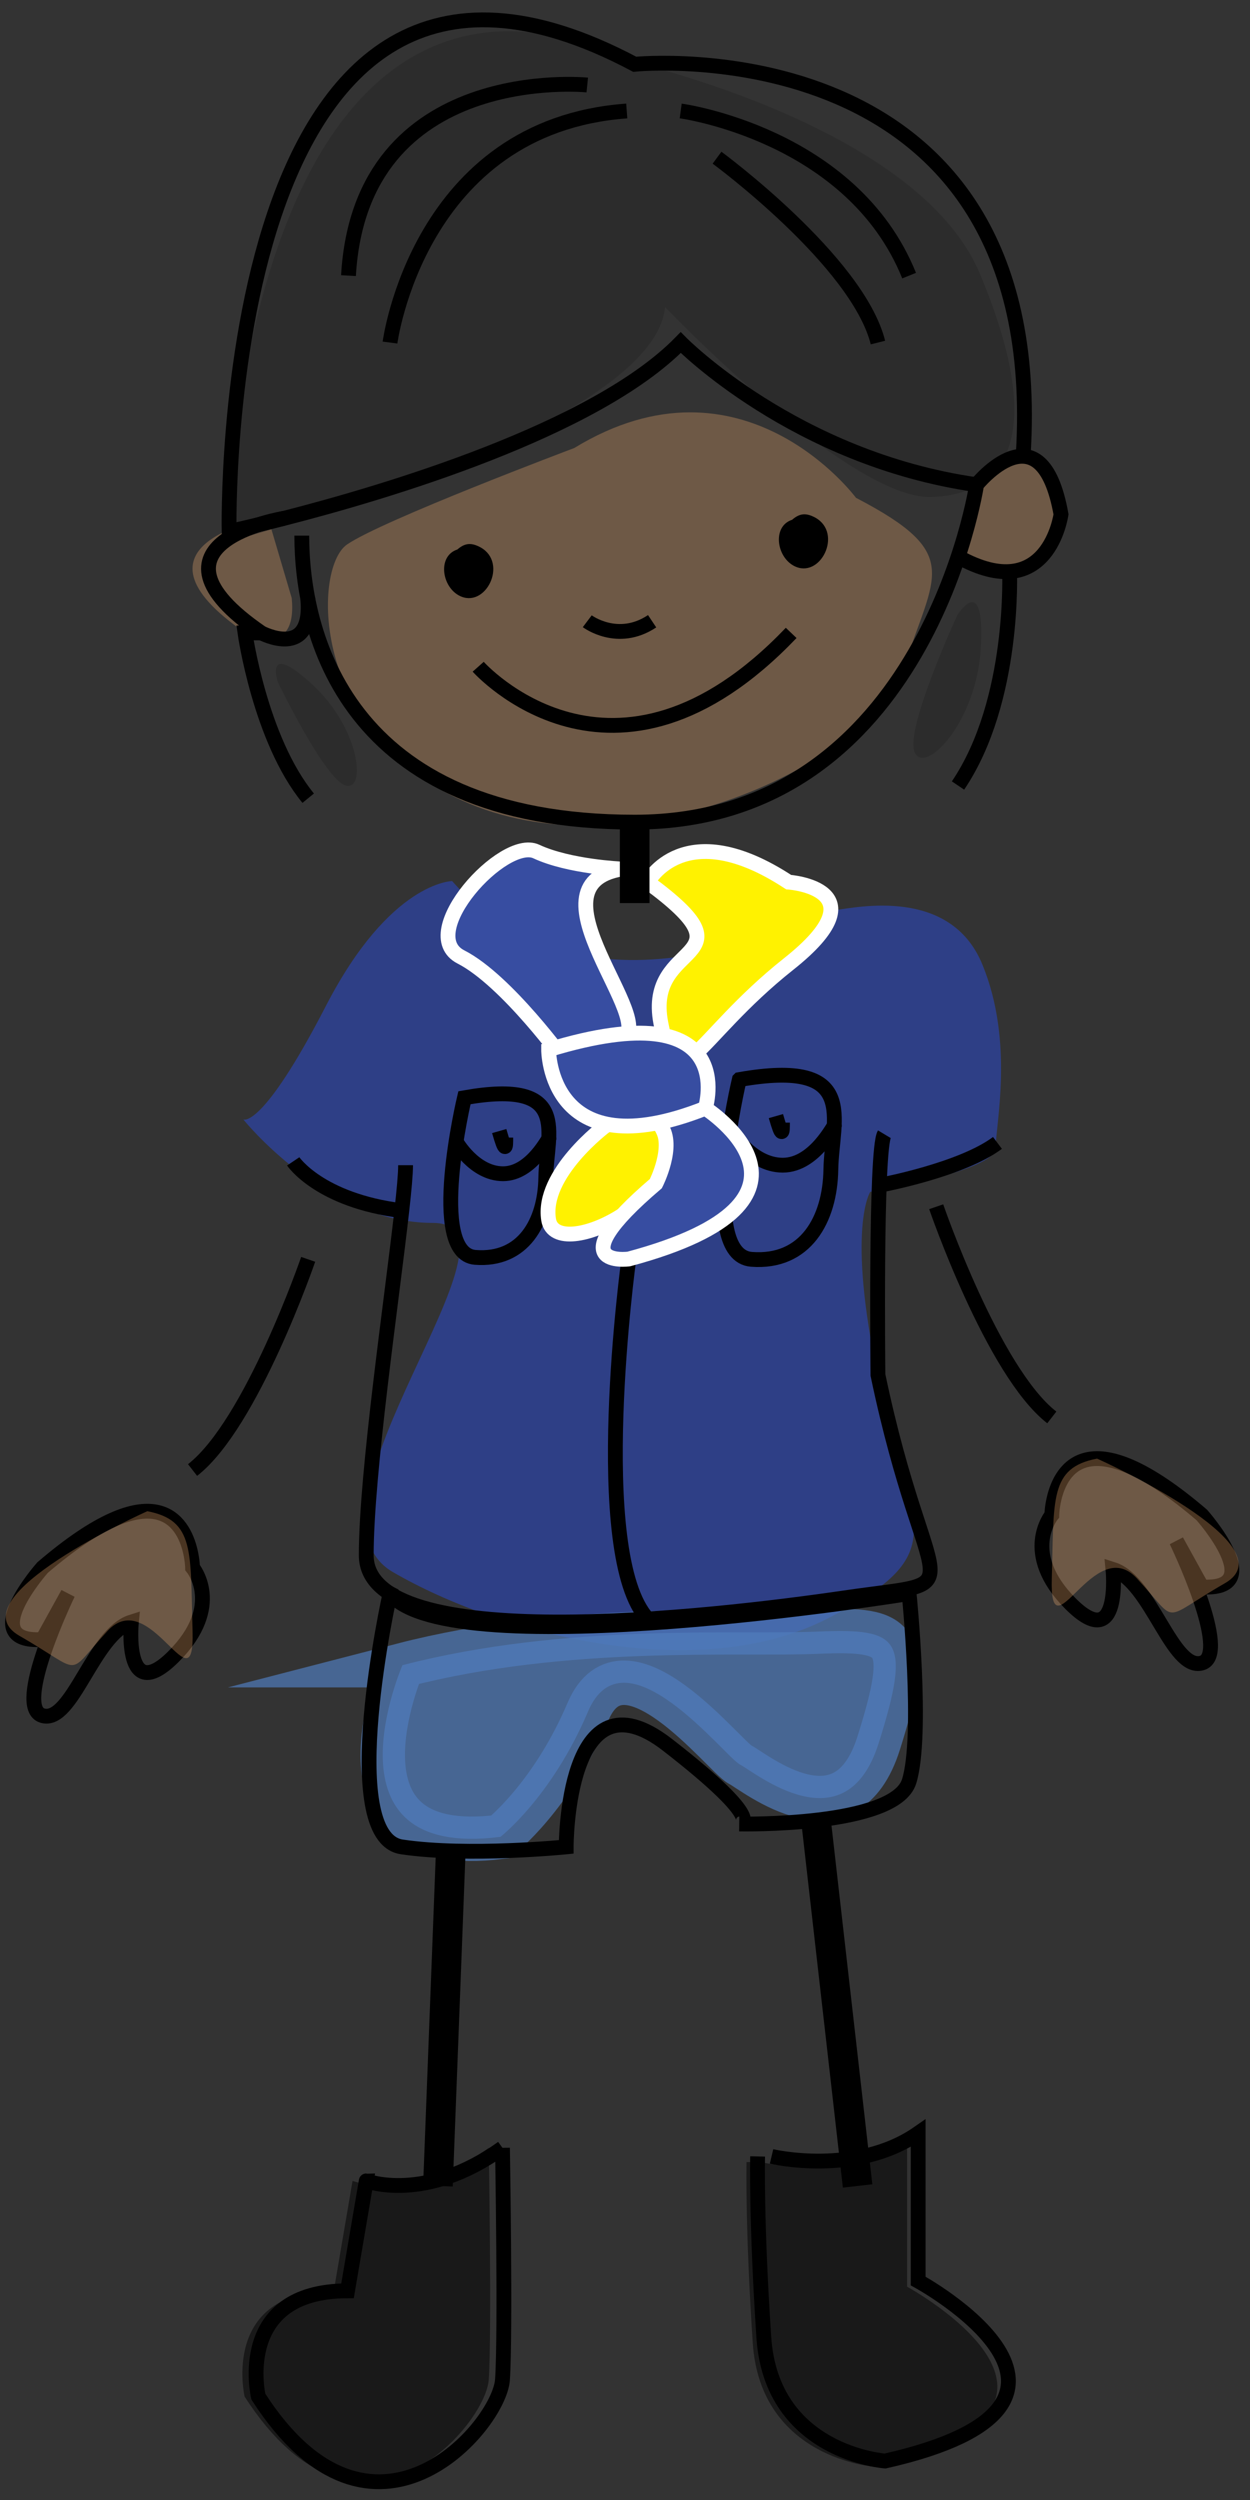 <?xml version="1.0" encoding="UTF-8" standalone="no"?>
<!-- Created with Inkscape (http://www.inkscape.org/) -->

<svg
   xmlns:dc="http://purl.org/dc/elements/1.1/"
   xmlns:cc="http://creativecommons.org/ns#"
   xmlns:rdf="http://www.w3.org/1999/02/22-rdf-syntax-ns#"
   xmlns:svg="http://www.w3.org/2000/svg"
   xmlns="http://www.w3.org/2000/svg"
   xmlns:sodipodi="http://sodipodi.sourceforge.net/DTD/sodipodi-0.dtd"
   xmlns:inkscape="http://www.inkscape.org/namespaces/inkscape"
   width="1000"
   height="2000"
   id="svg3731"
   version="1.1"
   inkscape:version="0.48.5 r10040"
   sodipodi:docname="enfant_1.svg">
  <rect width="100%" height="100%" fill="#333333" stroke="none"/>
  <defs
     id="defs3733" />
  <sodipodi:namedview
     id="base"
     pagecolor="#ffffff"
     bordercolor="#666666"
     borderopacity="1.0"
     inkscape:pageopacity="0.0"
     inkscape:pageshadow="2"
     inkscape:zoom="0.24748737"
     inkscape:cx="1318.207"
     inkscape:cy="271.93757"
     inkscape:document-units="px"
     inkscape:current-layer="layer1"
     showgrid="false"
     inkscape:window-width="1855"
     inkscape:window-height="1056"
     inkscape:window-x="1985"
     inkscape:window-y="24"
     inkscape:window-maximized="1" />
  <g
     inkscape:label="Calque 1"
     inkscape:groupmode="layer"
     id="layer1"
     transform="translate(0,947.638)">
    <g
       id="g3409"
       transform="matrix(2.049,0,0,2.049,-4.26,-1094.417)">
      <path
         style="opacity:0.8;fill:#2d429b"
         inkscape:connector-curvature="0"
         id="path325"
         d="m 178.607,415.633 c 0,0 -24.225,0.197 -49.232,48.659 -24.995,48.457 -32.289,44.419 -32.289,44.419 0,0 32.289,40.387 73.955,40.387 41.654,0 -57.289,112.057 -15.624,136.294 41.666,24.225 118.732,44.413 169.769,18.169 51.042,-26.244 32.295,-35.326 19.794,-93.888 -12.5,-58.55 -3.129,-72.682 -3.129,-72.682 0,0 48.96,-8.075 48.96,-17.168 0,-9.082 7.288,-41.388 -5.206,-71.675 -12.494,-30.288 -48.948,-22.212 -57.284,-21.206 -8.341,1.001 -95.282,50.076 -149.714,-11.309 z" />
      <path
         style="opacity:0.7;fill:#507cbd;stroke:#507cbd;stroke-width:17.353;stroke-miterlimit:10"
         inkscape:connector-curvature="0"
         id="path327"
         d="m 159.217,721.776 c 0,0 -33.191,76.216 38.27,67.019 0,0 19.997,-15.549 34.157,-48.873 14.137,-33.342 53.31,17.521 59.366,20.662 6.056,3.141 41.301,32.405 54.154,-8.428 12.853,-40.833 8.226,-44.853 -23.624,-43.499 -31.844,1.365 -98.377,-3.436 -162.324,13.119 z"
         stroke-miterlimit="10" />
      <path
         style="fill:none;stroke:#000000;stroke-width:5.784;stroke-miterlimit:10"
         inkscape:connector-curvature="0"
         id="path329"
         d="m 116.557,525.075 c 0,0 10.233,15.254 42.406,19.257"
         stroke-miterlimit="10" />
      <path
         style="fill:none;stroke:#000000;stroke-width:5.784;stroke-miterlimit:10"
         inkscape:connector-curvature="0"
         id="path331"
         d="M 391.175,485.33"
         stroke-miterlimit="10" />
      <path
         style="fill:none;stroke:#000000;stroke-width:5.784;stroke-miterlimit:10"
         inkscape:connector-curvature="0"
         id="path333"
         d="m 247.587,563.189 c 0,0 -15.792,115.516 7.381,140.54"
         stroke-miterlimit="10" />
      <path
         style="fill:none;stroke:#000000;stroke-width:5.784;stroke-miterlimit:10"
         inkscape:connector-curvature="0"
         id="path335"
         d="m 290.722,493.145 c 0,0 -16.318,68.529 4.749,70.177 21.061,1.649 30.71,-15.531 31.005,-35.089 0.295,-19.557 11.517,-43.424 -35.754,-35.089 z"
         stroke-miterlimit="10" />
      <path
         style="fill:none;stroke:#000000;stroke-width:5.784;stroke-miterlimit:10"
         inkscape:connector-curvature="0"
         id="path337"
         d="m 287.037,512.459 c 0,0 7.936,14.079 20.639,14.108 12.691,0.023 20.304,-16.555 20.165,-15.277"
         stroke-miterlimit="10" />
      <path
         style="fill:#b49135;stroke:#000000;stroke-width:5.784;stroke-miterlimit:10"
         inkscape:connector-curvature="0"
         id="path339"
         d="m 305.021,507.398 c 2.557,8.954 2.557,6.392 2.557,2.557"
         stroke-miterlimit="10" />
      <path
         style="fill:none;stroke:#000000;stroke-width:5.784;stroke-miterlimit:10"
         inkscape:connector-curvature="0"
         id="path341"
         d="m 183.414,500.225 c 0,0 -14.49,60.858 4.217,62.334 18.713,1.463 27.28,-13.796 27.546,-31.167 0.255,-17.377 10.221,-38.571 -31.763,-31.167 z"
         stroke-miterlimit="10" />
      <path
         style="fill:none;stroke:#000000;stroke-width:5.784;stroke-miterlimit:10"
         inkscape:connector-curvature="0"
         id="path343"
         d="m 180.152,517.376 c 0,0 7.045,12.512 18.319,12.529 11.286,0.017 18.042,-14.704 17.92,-13.565"
         stroke-miterlimit="10" />
      <path
         style="fill:#b49135;stroke:#000000;stroke-width:5.784;stroke-miterlimit:10"
         inkscape:connector-curvature="0"
         id="path345"
         d="m 196.99,513.24 c 2.557,8.954 2.557,6.398 2.557,2.557"
         stroke-miterlimit="10" />
      <path
         style="fill:none;stroke:#000000;stroke-width:5.784;stroke-miterlimit:10"
         inkscape:connector-curvature="0"
         id="path347"
         d="m 154.353,693.82 c 0,0 -21.171,95.079 4.61,98.909 25.781,3.841 64.173,0 64.173,0 0,0 -0.121,-70.692 39.606,-39.815 39.716,30.866 27.985,30.866 27.985,30.866 0,0 60.725,1.267 66.307,-16.642 5.57,-17.909 0,-73.318 0,-73.318 0,0 -179.336,29.038 -202.682,0 z"
         stroke-miterlimit="10" />
      <line
         style="fill:#b49135;stroke:#000000;stroke-width:11.569;stroke-miterlimit:10"
         id="line349"
         y2="925.101"
         x2="173.06"
         y1="794.429"
         x1="178.069"
         stroke-miterlimit="10" />
      <line
         style="fill:#b49135;stroke:#000000;stroke-width:11.569;stroke-miterlimit:10"
         id="line351"
         y2="925.101"
         x2="336.916"
         y1="782.299"
         x1="320.662"
         stroke-miterlimit="10" />
      <path
         style="fill:none;stroke:#000000;stroke-width:5.784;stroke-miterlimit:10"
         inkscape:connector-curvature="0"
         id="path353"
         d="m 198.263,910.235 c 0,0 1.232,72.352 0,90.504 -1.221,18.169 -50.707,75.956 -95.322,6.612 0,0 -9.602,-41.295 34.823,-41.295 l 7.317,-42.932 c -0.006,0 23.045,8.902 53.182,-12.888 z"
         stroke-miterlimit="10" />
      <path
         style="fill:none;stroke:#000000;stroke-width:5.784;stroke-miterlimit:10"
         inkscape:connector-curvature="0"
         id="path355"
         d="m 303.321,913.579 c 0,0 32.966,7.838 57.243,-9.058 v 57.712 c 0,0 87.27,47.629 -12.899,70.27 0,0 -44.344,-3.014 -47.363,-48.289 -3.014,-45.269 -2.429,-70.634 -2.429,-70.634"
         stroke-miterlimit="10" />
      <path
         style="fill:none;stroke:#000000;stroke-width:5.784;stroke-miterlimit:10"
         inkscape:connector-curvature="0"
         id="path357"
         d="m 77.269,683.68 c 0,0 -0.052,-2.8 -0.897,-6.403 -2.701,-11.546 -13.617,-31.352 -57.677,6.403 0,0 -26.418,29.732 0,28.078 l 9.909,-17.938 c 0,0 -21.46,44.361 -9.909,47.658 11.557,3.297 19.823,-31.82 34.678,-36.546 0,0 -3.303,33.249 16.509,13.432 19.823,-19.818 7.387,-34.684 7.387,-34.684 z"
         stroke-miterlimit="10" />
      <path
         style="opacity:0.3;fill:#f8b373"
         inkscape:connector-curvature="0"
         id="path359"
         d="m 336.286,266 c 0,0 -44.147,-59.661 -110.003,-19.436 0,0 -74.996,28.199 -88.722,37.669 -13.744,9.481 -14.415,77.425 50.863,102.397 65.272,24.972 155.331,-18.979 166.772,-54.854 11.43,-35.881 23.346,-43.8 -18.909,-65.775 z" />
      <path
         style="opacity:0.3;fill:#f8b373"
         inkscape:connector-curvature="0"
         id="path361"
         d="m 59.591,661.658 c 0,0 -75.667,33.897 -49.903,48.671 25.77,14.779 17.585,16.278 34.348,-1.886 16.758,-18.157 34.111,31.173 33.226,0 -0.897,-31.173 0.926,-43.204 -17.672,-46.785 z" />
      <path
         style="opacity:0.5"
         inkscape:connector-curvature="0"
         id="path363"
         d="m 298.997,915.775 c 0,0 32.966,7.838 57.243,-9.047 v 57.712 c 0,0 87.27,47.629 -12.899,70.258 0,0 -44.338,-3.014 -47.363,-48.289 -3.014,-45.269 -2.429,-70.634 -2.429,-70.634" />
      <path
         style="opacity:0.5"
         inkscape:connector-curvature="0"
         id="path365"
         d="m 192.906,910.235 c 0,0 1.232,72.352 0,90.504 -1.232,18.169 -50.718,75.956 -95.322,6.612 0,0 -9.602,-41.295 34.817,-41.295 l 7.323,-42.932 c -0.012,0 23.04,8.902 53.182,-12.888 z" />
      <path
         style="opacity:0.3;fill:#f8b373"
         inkscape:connector-curvature="0"
         id="path367"
         d="m 106.781,273.988 c 0,0 -60.066,9.643 -8.885,44.755 0,0 20.396,10.829 18.088,-13.576" />
      <path
         style="opacity:0.3;fill:#f8b373"
         inkscape:connector-curvature="0"
         id="path369"
         d="m 376.025,290.7 c 35.291,19.604 40.202,-16.573 40.202,-16.573 -7.676,-43.025 -32.96,-11.557 -32.96,-11.557" />
      <path
         style="opacity:0.6;fill:#282828"
         inkscape:connector-curvature="0"
         id="path371"
         d="m 241.681,94.004 c 0,0 -132.418,-76.453 -152.404,189.679 0,0 167.883,-44.315 172.47,-92.112 0,0 71.785,75.071 103.872,74.117 32.086,-0.966 44.072,-27.418 19.077,-87.126 C 359.707,118.855 241.681,94.004 241.681,94.004 z" />
      <path
         style="fill:none;stroke:#000000;stroke-width:5.784;stroke-miterlimit:10"
         inkscape:connector-curvature="0"
         id="path373"
         d="m 188.782,331.955 c 0,0 52.841,59.441 122.197,-13.212"
         stroke-miterlimit="10" />
      <g
         transform="matrix(5.784,0,0,5.784,-2192.774,-450.512)"
         id="g375">
        <g
           id="g377">
          <path
             style="fill:none;stroke:#000000;stroke-miterlimit:10"
             inkscape:connector-curvature="0"
             id="path379"
             d="M 410.001,129.56"
             stroke-miterlimit="10" />
        </g>
      </g>
      <g
         transform="matrix(5.784,0,0,5.784,-2192.774,-450.512)"
         id="g381">
        <g
           id="g383">
          <path
             style="fill:none;stroke:#000000;stroke-miterlimit:10"
             inkscape:connector-curvature="0"
             id="path385"
             d="M 432.27,127.277"
             stroke-miterlimit="10" />
        </g>
      </g>
      <path
         style="fill:none;stroke:#000000;stroke-width:5.784;stroke-miterlimit:10"
         inkscape:connector-curvature="0"
         id="path387"
         d="M 401.61,248.728 C 411.745,80.509 249.883,96.729 249.883,96.729 85.98,9.586 91.528,279.131 91.528,279.131 c 0,0 8.318,-1.764 21.501,-5.137 39.178,-10.03 121.272,-34.285 154.827,-68.61 0,0 44.587,45.373 115.522,55.508 0,0 -19.731,131.736 -133.488,131.736 -113.769,0 -129.983,-74.868 -129.983,-111.86"
         stroke-miterlimit="10" />
      <path
         style="fill:none;stroke:#000000;stroke-width:5.784;stroke-miterlimit:10"
         inkscape:connector-curvature="0"
         id="path389"
         d="m 231.367,104.827 c 0,0 -88.439,-8.972 -93.228,74.423"
         stroke-miterlimit="10" />
      <path
         style="fill:none;stroke:#000000;stroke-width:5.784;stroke-miterlimit:10"
         inkscape:connector-curvature="0"
         id="path391"
         d="m 267.85,114.962 c 0,0 66.88,9.001 89.179,64.289"
         stroke-miterlimit="10" />
      <path
         style="fill:none;stroke:#000000;stroke-width:5.784;stroke-miterlimit:10"
         inkscape:connector-curvature="0"
         id="path393"
         d="m 154.353,205.379 c 0,0 11.066,-84.534 92.43,-90.411"
         stroke-miterlimit="10" />
      <path
         style="fill:none;stroke:#000000;stroke-width:5.784;stroke-miterlimit:10"
         inkscape:connector-curvature="0"
         id="path395"
         d="m 282.034,133.206 c 0,0 54.831,40.335 62.825,72.173"
         stroke-miterlimit="10" />
      <path
         inkscape:connector-curvature="0"
         id="path397"
         d="m 313.102,274.197 c -9.625,1.174 -8.445,14.311 -1.174,18.302 10.325,5.634 19.476,-12.668 8.451,-18.776 -3.523,-1.874 -6.108,-1.874 -9.388,1.174" />
      <path
         inkscape:connector-curvature="0"
         id="path399"
         d="m 182.402,285.8 c -9.625,1.174 -8.457,14.317 -1.18,18.308 10.331,5.628 19.471,-12.674 8.451,-18.776 -3.517,-1.874 -6.108,-1.874 -9.394,1.174" />
      <path
         style="fill:none;stroke:#000000;stroke-width:5.784;stroke-miterlimit:10"
         inkscape:connector-curvature="0"
         id="path401"
         d="m 376.124,289.011 c 35.285,19.604 40.208,-16.567 40.208,-16.567 -7.676,-43.031 -32.96,-11.557 -32.96,-11.557"
         stroke-miterlimit="10" />
      <path
         style="fill:none;stroke:#000000;stroke-width:5.784;stroke-miterlimit:10"
         inkscape:connector-curvature="0"
         id="path403"
         d="m 113.023,273.988 c 0,0 -60.072,9.643 -8.891,44.755 0,0 20.402,10.829 18.088,-13.576"
         stroke-miterlimit="10" />
      <path
         style="fill:none;stroke:#000000;stroke-width:5.784;stroke-miterlimit:10"
         inkscape:connector-curvature="0"
         id="path405"
         d="m 104.132,318.743 h -6.398 c 0,0 5.831,41.504 24.671,64.537"
         stroke-miterlimit="10" />
      <path
         style="fill:none;stroke:#000000;stroke-width:5.784;stroke-miterlimit:10"
         inkscape:connector-curvature="0"
         id="path407"
         d="m 396.231,293.974 c 0,0 2.377,51.089 -20.113,84.355"
         stroke-miterlimit="10" />
      <path
         style="fill:none;stroke:#000000;stroke-width:5.784;stroke-miterlimit:10"
         inkscape:connector-curvature="0"
         id="path409"
         d="m 231.367,314.191 c 0,0 11.876,8.954 25.324,0"
         stroke-miterlimit="10" />
      <path
         style="fill:#fff200;stroke:#ffffff;stroke-width:5.784;stroke-miterlimit:10"
         inkscape:connector-curvature="0"
         id="path411"
         d="m 254.968,416.049 c 0,0 14.074,-26.875 55.016,0 0,0 37.102,2.551 0,31.982 -37.102,29.426 -43.499,56.3 -49.891,23.028 -6.403,-33.267 38.38,-23.028 -5.125,-55.01 z"
         stroke-miterlimit="10" />
      <path
         style="fill:#374da1;stroke:#ffffff;stroke-width:5.784;stroke-miterlimit:10"
         inkscape:connector-curvature="0"
         id="path413"
         d="m 244.741,410.924 c 0,0 -20.471,-0.85 -33.272,-6.826 -12.795,-5.97 -47.34,31.994 -29.431,41.162 17.915,9.163 40.943,41.157 40.943,41.157 0,0 6.398,-2.568 21.761,-8.96 15.352,-6.398 -38.021,-60.112 0,-66.533 z"
         stroke-miterlimit="10" />
      <path
         style="fill:#fff200;stroke:#ffffff;stroke-width:5.784;stroke-miterlimit:10"
         inkscape:connector-curvature="0"
         id="path415"
         d="m 238.338,511.291 c 0,0 -24.943,18.632 -22.062,36.541 2.875,17.915 59.169,-10.389 43.817,-36.541 -15.352,-26.152 -21.755,0 -21.755,0 z"
         stroke-miterlimit="10" />
      <path
         style="fill:#374da1;stroke:#ffffff;stroke-width:5.784;stroke-miterlimit:10"
         inkscape:connector-curvature="0"
         id="path417"
         d="m 277.47,504.332 c 0,0 56.138,35.823 -29.883,58.857 0,0 -28.489,3.841 10.562,-29.431 0,0 7.543,-14.698 1.944,-22.467 -5.605,-7.769 17.377,-6.959 17.377,-6.959 z"
         stroke-miterlimit="10" />
      <path
         style="fill:#374da1;stroke:#ffffff;stroke-width:5.784;stroke-miterlimit:10"
         inkscape:connector-curvature="0"
         id="path419"
         d="m 277.47,504.332 c 0,0 14.374,-45.894 -61.194,-22.86 0,0 -0.197,47.167 61.194,22.86 z"
         stroke-miterlimit="10" />
      <line
         style="fill:none;stroke:#000000;stroke-width:11.569;stroke-miterlimit:10"
         id="line421"
         y2="424.229"
         x2="249.877"
         y1="392.622"
         x1="249.877"
         stroke-miterlimit="10" />
      <path
         style="fill:none;stroke:#000000;stroke-width:5.784;stroke-miterlimit:10"
         inkscape:connector-curvature="0"
         id="path423"
         d="m 160.432,526.568 c 0,3.419 -0.561,9.649 -1.475,17.764 -3.835,34.337 -13.883,102.437 -13.883,134.524 0,39.664 134.356,24.312 186.81,16.63 52.465,-7.676 31.988,3.841 12.975,-87.01 0,0 -1.018,-88.155 2.499,-94.004"
         stroke-miterlimit="10" />
      <path
         style="fill:none;stroke:#000000;stroke-width:5.784;stroke-miterlimit:10"
         inkscape:connector-curvature="0"
         id="path425"
         d="m 122.399,563.328 c 0,0 -22.102,64.347 -45.136,82.255"
         stroke-miterlimit="10" />
      <path
         style="opacity:0.6;fill:#282828"
         inkscape:connector-curvature="0"
         id="path427"
         d="m 110.587,338.052 c 0,0 18.308,37.935 26.447,40.289 8.139,2.349 5.663,-22.421 -13.229,-39.67 -18.892,-17.255 -13.218,-0.619 -13.218,-0.619 z" />
      <path
         style="opacity:0.6;fill:#282828"
         inkscape:connector-curvature="0"
         id="path429"
         d="m 375.846,311.807 c 0,0 -20.575,44.494 -16.665,53.553 3.91,9.064 24.341,-11.471 25.891,-41.203 1.533,-29.738 -9.226,-12.35 -9.226,-12.35 z" />
      <path
         style="fill:none;stroke:#000000;stroke-width:5.784;stroke-miterlimit:10"
         inkscape:connector-curvature="0"
         id="path431"
         d="m 412.74,663.139 c 0,0 0.041,-2.8 0.891,-6.403 2.701,-11.552 13.622,-31.352 57.677,6.403 0,0 26.412,29.732 0,28.078 l -9.903,-17.938 c 0,0 21.46,44.361 9.903,47.658 -11.557,3.309 -19.818,-31.815 -34.678,-36.546 0,0 3.309,33.249 -16.509,13.432 -19.823,-19.818 -7.381,-34.684 -7.381,-34.684 z"
         stroke-miterlimit="10" />
      <path
         style="opacity:0.3;fill:#f8b373"
         inkscape:connector-curvature="0"
         id="path433"
         d="m 430.411,641.123 c 0,0 75.661,33.897 49.897,48.671 -25.764,14.779 -17.579,16.278 -34.348,-1.886 -16.758,-18.157 -34.111,31.173 -33.226,0 0.897,-31.173 -0.92,-43.21 17.677,-46.785 z" />
      <path
         style="fill:none;stroke:#000000;stroke-width:5.784;stroke-miterlimit:10"
         inkscape:connector-curvature="0"
         id="path435"
         d="m 367.603,542.787 c 0,0 22.102,64.352 45.136,82.261"
         stroke-miterlimit="10" />
      <path
         style="fill:none;stroke:#000000;stroke-width:5.784;stroke-miterlimit:10"
         inkscape:connector-curvature="0"
         id="path437"
         d="m 346.195,534.255 c 0,0 31.288,-5.854 45.327,-16.387"
         stroke-miterlimit="10" />
      <path
         style="fill:#ed1f24"
         inkscape:connector-curvature="0"
         id="path439"
         d="M 184.178,410.583" />
    </g>
  </g>
</svg>
